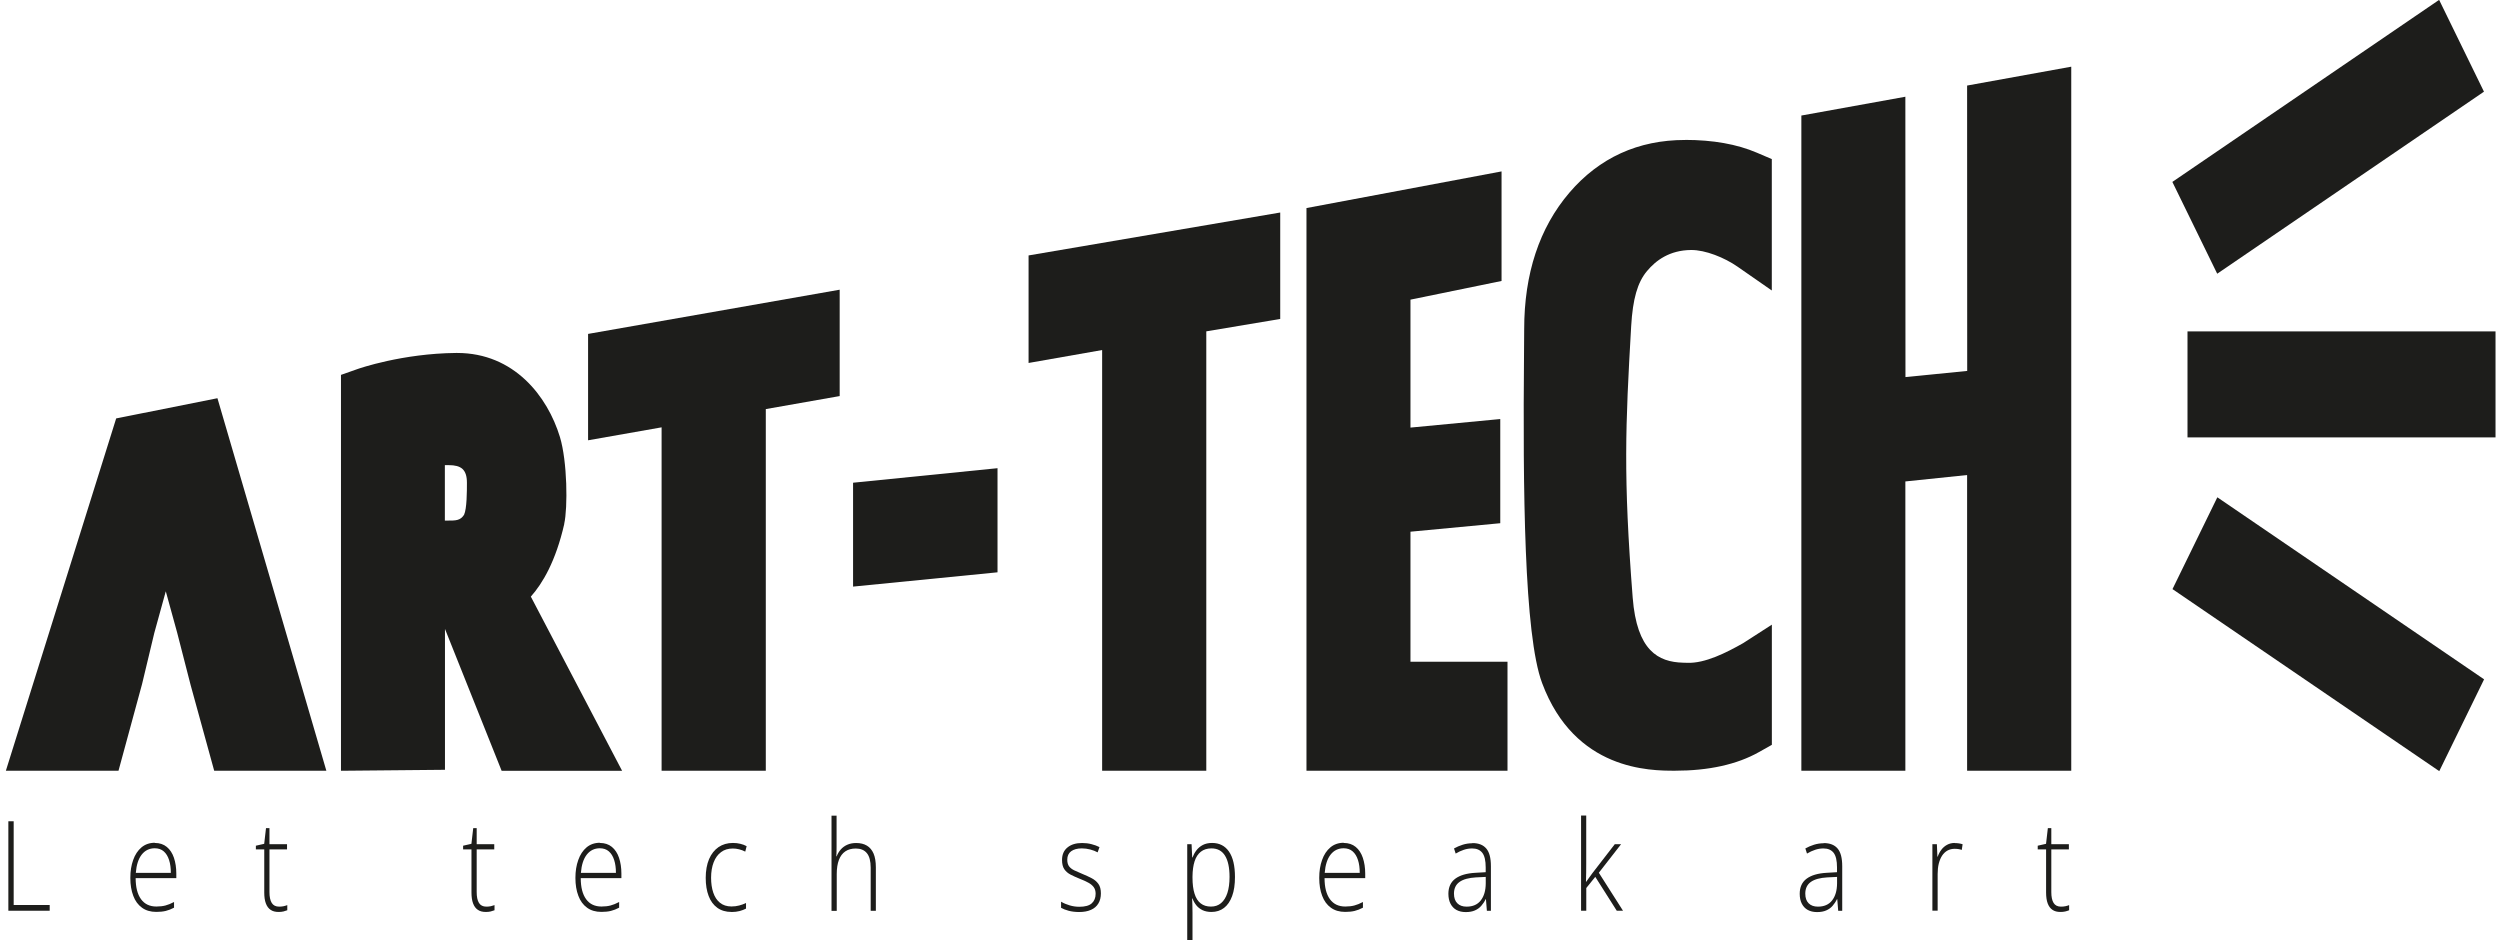 <svg width="234" height="88" viewBox="0 0 234 88" fill="none" xmlns="http://www.w3.org/2000/svg">
<g clip-path="url(#clip0_1517_1193)">
<path d="M233.581 31.02H204.75V40.942H233.581V31.02Z" fill="#1D1D1B"/>
<path d="M228.302 -0.012L203.333 17.027L207.531 25.62L232.499 8.581L228.302 -0.012Z" fill="#1D1D1B"/>
<path d="M207.543 46.547L203.345 55.14L228.314 72.179L232.511 63.586L207.543 46.547Z" fill="#1D1D1B"/>
<path d="M10.874 39.164L0.55 72.139H11.092L13.297 64.028L14.443 59.244L15.517 55.346L16.576 59.193L17.843 64.12L20.048 72.139H30.546L20.352 37.273L10.874 39.164Z" fill="#1D1D1B"/>
<path d="M52.81 49.03C53.149 47.527 53.105 43.2 52.409 40.902C51.248 37.09 48.115 33.037 42.786 33.037C42.757 33.037 42.723 33.037 42.694 33.037C37.66 33.083 33.607 34.489 33.438 34.552L31.915 35.089V72.144L41.649 72.053V58.867L46.954 72.15H58.231L49.686 55.843C50.784 54.614 52.022 52.528 52.815 49.041L52.81 49.03ZM43.704 45.183C43.704 45.955 43.704 47.618 43.434 48.19C43.076 48.727 42.679 48.727 41.891 48.727H41.639V43.537H42.002C43.163 43.537 43.704 43.943 43.704 45.189V45.183Z" fill="#1D1D1B"/>
<path d="M55.044 41.211L61.925 39.999V72.139H71.679V38.29L78.594 37.072V27.116L55.044 31.254V41.211Z" fill="#1D1D1B"/>
<path d="M79.847 54.906L93.368 53.568V43.823L79.847 45.183V54.906Z" fill="#1D1D1B"/>
<path d="M96.274 33.974L103.16 32.763V72.139H112.909V31.014L119.829 29.854V19.891L96.274 23.909V33.974Z" fill="#1D1D1B"/>
<path d="M132.02 49.767L140.425 48.973V39.222L132.02 40.022V28.047L140.545 26.298V16.044L122.286 19.474V72.139H141.102V61.936H132.02V49.767Z" fill="#1D1D1B"/>
<path d="M184.121 8.008L184.13 34.718L178.351 35.295L178.342 9.054L168.607 10.814V72.139H178.342V45.063L184.121 44.463V72.139H193.869V6.242L184.121 8.008Z" fill="#1D1D1B"/>
<path d="M157.722 13.101C153.336 13.101 149.69 14.764 146.89 18.039C144.085 21.326 142.664 25.618 142.664 30.808C142.664 31.311 142.659 32.071 142.649 33.031C142.538 45.778 142.649 59.415 144.342 63.937C147.407 72.139 154.458 72.139 156.774 72.139C159.932 72.139 162.577 71.556 164.628 70.401L165.846 69.715V58.467L163.158 60.199C161.605 61.079 159.589 62.108 157.925 62.039L157.534 62.028C155.212 61.965 153.205 60.913 152.819 55.929C151.934 44.572 152.137 39.936 152.678 30.528C152.828 27.973 153.268 26.43 154.163 25.367C154.99 24.378 156.267 23.418 158.283 23.4C159.623 23.389 161.407 24.109 162.626 24.955L165.841 27.19V14.89L164.434 14.289C162.582 13.495 160.324 13.095 157.717 13.095L157.722 13.101Z" fill="#1D1D1B"/>
<path d="M0.782 85.245V76.871H1.28V84.708H4.651V85.245H0.782Z" fill="#1D1D1B"/>
<path d="M14.492 78.9C14.941 78.9 15.314 79.026 15.613 79.272C15.913 79.518 16.136 79.861 16.281 80.289C16.426 80.724 16.503 81.215 16.503 81.775V82.193H12.697C12.697 83.05 12.867 83.707 13.2 84.165C13.534 84.622 14.013 84.851 14.637 84.851C14.965 84.851 15.246 84.816 15.488 84.753C15.729 84.691 15.995 84.582 16.29 84.428V84.959C16.034 85.096 15.773 85.199 15.517 85.262C15.26 85.325 14.961 85.354 14.627 85.354C14.095 85.354 13.645 85.222 13.287 84.959C12.925 84.696 12.654 84.331 12.475 83.85C12.291 83.37 12.199 82.816 12.199 82.176C12.199 81.535 12.286 80.993 12.465 80.495C12.639 79.998 12.9 79.603 13.239 79.318C13.578 79.032 13.998 78.883 14.496 78.883L14.492 78.9ZM14.487 79.398C13.984 79.398 13.573 79.598 13.263 79.992C12.954 80.387 12.77 80.958 12.712 81.701H15.991C15.991 81.244 15.937 80.844 15.826 80.501C15.715 80.152 15.55 79.884 15.328 79.689C15.106 79.495 14.825 79.398 14.482 79.398H14.487Z" fill="#1D1D1B"/>
<path d="M26.117 84.862C26.267 84.862 26.412 84.851 26.542 84.822C26.673 84.793 26.789 84.759 26.89 84.719V85.199C26.789 85.239 26.668 85.279 26.528 85.314C26.387 85.348 26.238 85.359 26.068 85.359C25.773 85.359 25.522 85.296 25.328 85.159C25.13 85.028 24.985 84.828 24.884 84.559C24.782 84.29 24.734 83.948 24.734 83.53V79.501H23.95V79.158L24.729 78.981L24.898 77.512H25.222V79.02H26.866V79.501H25.222V83.496C25.222 83.942 25.29 84.279 25.435 84.513C25.575 84.742 25.807 84.862 26.126 84.862H26.117Z" fill="#1D1D1B"/>
<path d="M45.513 84.862C45.663 84.862 45.808 84.851 45.938 84.822C46.069 84.793 46.185 84.759 46.287 84.719V85.199C46.185 85.239 46.064 85.279 45.924 85.314C45.784 85.348 45.634 85.359 45.465 85.359C45.17 85.359 44.918 85.296 44.725 85.159C44.526 85.028 44.381 84.828 44.28 84.559C44.178 84.29 44.13 83.948 44.13 83.53V79.501H43.347V79.158L44.125 78.981L44.294 77.512H44.618V79.02H46.263V79.501H44.618V83.496C44.618 83.942 44.686 84.279 44.831 84.513C44.971 84.742 45.203 84.862 45.523 84.862H45.513Z" fill="#1D1D1B"/>
<path d="M56.152 78.9C56.601 78.9 56.974 79.026 57.274 79.272C57.573 79.518 57.796 79.861 57.941 80.289C58.086 80.724 58.163 81.215 58.163 81.775V82.193H54.358C54.358 83.05 54.527 83.707 54.861 84.165C55.194 84.622 55.673 84.851 56.297 84.851C56.626 84.851 56.906 84.816 57.148 84.753C57.39 84.691 57.656 84.582 57.951 84.428V84.959C57.694 85.096 57.433 85.199 57.177 85.262C56.92 85.325 56.621 85.354 56.287 85.354C55.755 85.354 55.305 85.222 54.947 84.959C54.585 84.696 54.314 84.331 54.135 83.85C53.951 83.37 53.859 82.816 53.859 82.176C53.859 81.535 53.947 80.993 54.126 80.495C54.3 79.998 54.561 79.603 54.899 79.318C55.238 79.032 55.658 78.883 56.157 78.883L56.152 78.9ZM56.147 79.398C55.644 79.398 55.233 79.598 54.923 79.992C54.614 80.387 54.43 80.958 54.372 81.701H57.651C57.651 81.244 57.597 80.844 57.486 80.501C57.375 80.152 57.211 79.884 56.988 79.689C56.766 79.495 56.485 79.398 56.142 79.398H56.147Z" fill="#1D1D1B"/>
<path d="M68.468 85.359C67.946 85.359 67.501 85.228 67.143 84.971C66.785 84.713 66.51 84.342 66.331 83.868C66.147 83.387 66.055 82.822 66.055 82.164C66.055 81.507 66.162 80.895 66.37 80.409C66.578 79.924 66.877 79.552 67.255 79.289C67.637 79.032 68.082 78.9 68.599 78.9C68.85 78.9 69.087 78.929 69.3 78.981C69.518 79.032 69.711 79.106 69.885 79.203L69.755 79.712C69.576 79.615 69.382 79.546 69.179 79.495C68.976 79.444 68.778 79.421 68.594 79.421C68.159 79.421 67.791 79.529 67.492 79.758C67.187 79.981 66.96 80.301 66.8 80.707C66.64 81.118 66.558 81.604 66.558 82.159C66.558 82.684 66.626 83.147 66.761 83.547C66.897 83.953 67.105 84.268 67.385 84.496C67.666 84.725 68.028 84.845 68.463 84.845C68.72 84.845 68.962 84.816 69.194 84.753C69.426 84.691 69.634 84.616 69.827 84.519V85.045C69.658 85.136 69.46 85.211 69.232 85.274C69.01 85.331 68.754 85.365 68.463 85.365L68.468 85.359Z" fill="#1D1D1B"/>
<path d="M78.304 76.334V79.243C78.304 79.409 78.304 79.569 78.299 79.712C78.295 79.855 78.285 80.004 78.28 80.152H78.314C78.401 79.918 78.527 79.706 78.691 79.518C78.856 79.329 79.054 79.181 79.296 79.072C79.537 78.963 79.813 78.906 80.132 78.906C80.534 78.906 80.867 78.986 81.143 79.152C81.414 79.312 81.622 79.564 81.767 79.895C81.907 80.227 81.98 80.655 81.98 81.181V85.251H81.496V81.215C81.496 80.598 81.375 80.141 81.138 79.855C80.901 79.564 80.553 79.421 80.098 79.421C79.712 79.421 79.383 79.512 79.121 79.689C78.856 79.867 78.657 80.135 78.522 80.49C78.386 80.844 78.319 81.29 78.319 81.827V85.256H77.83V76.346H78.319L78.304 76.334Z" fill="#1D1D1B"/>
<path d="M103.044 83.616C103.044 83.987 102.967 84.302 102.807 84.565C102.652 84.828 102.42 85.028 102.12 85.159C101.821 85.296 101.448 85.365 101.013 85.365C100.646 85.365 100.322 85.325 100.036 85.251C99.751 85.176 99.509 85.079 99.316 84.971V84.399C99.558 84.542 99.828 84.656 100.118 84.742C100.409 84.828 100.713 84.874 101.023 84.874C101.564 84.874 101.956 84.765 102.193 84.548C102.43 84.331 102.551 84.033 102.551 83.656C102.551 83.41 102.493 83.204 102.372 83.039C102.256 82.879 102.087 82.736 101.864 82.616C101.647 82.496 101.381 82.376 101.071 82.256C100.747 82.124 100.462 81.998 100.21 81.867C99.959 81.736 99.765 81.57 99.62 81.358C99.475 81.147 99.407 80.855 99.407 80.49C99.407 79.987 99.577 79.598 99.915 79.323C100.254 79.043 100.708 78.906 101.284 78.906C101.598 78.906 101.893 78.941 102.169 79.015C102.44 79.083 102.691 79.175 102.913 79.289L102.739 79.781C102.541 79.672 102.309 79.581 102.048 79.512C101.787 79.444 101.526 79.409 101.264 79.409C100.834 79.409 100.5 79.501 100.259 79.678C100.017 79.855 99.896 80.124 99.896 80.467C99.896 80.735 99.954 80.941 100.07 81.095C100.186 81.244 100.351 81.37 100.568 81.473C100.786 81.576 101.042 81.684 101.337 81.81C101.642 81.936 101.927 82.067 102.188 82.204C102.449 82.341 102.657 82.519 102.812 82.736C102.967 82.953 103.044 83.25 103.044 83.622V83.616Z" fill="#1D1D1B"/>
<path d="M113.455 78.9C114.132 78.9 114.66 79.169 115.032 79.706C115.404 80.244 115.593 81.038 115.593 82.09C115.593 82.793 115.506 83.387 115.327 83.873C115.148 84.359 114.897 84.731 114.568 84.982C114.239 85.234 113.847 85.359 113.388 85.359C113.073 85.359 112.798 85.302 112.561 85.194C112.329 85.079 112.13 84.931 111.976 84.736C111.821 84.542 111.7 84.331 111.618 84.096H111.584C111.594 84.313 111.603 84.542 111.608 84.776C111.613 85.011 111.618 85.239 111.618 85.445V88H111.125V79.02H111.531L111.589 80.261H111.618C111.705 80.026 111.826 79.798 111.985 79.592C112.145 79.381 112.343 79.215 112.585 79.089C112.827 78.963 113.117 78.9 113.451 78.9H113.455ZM113.393 79.409C112.996 79.409 112.667 79.512 112.401 79.718C112.14 79.924 111.942 80.221 111.816 80.609C111.69 80.998 111.623 81.478 111.618 82.044V82.141C111.618 82.747 111.681 83.256 111.811 83.656C111.937 84.062 112.13 84.359 112.387 84.559C112.643 84.759 112.962 84.856 113.344 84.856C113.726 84.856 114.036 84.748 114.292 84.531C114.548 84.313 114.747 83.999 114.882 83.587C115.017 83.176 115.085 82.673 115.085 82.084C115.085 81.21 114.945 80.547 114.66 80.089C114.374 79.632 113.954 79.409 113.388 79.409H113.393Z" fill="#1D1D1B"/>
<path d="M125.772 78.9C126.222 78.9 126.594 79.026 126.894 79.272C127.194 79.518 127.416 79.861 127.561 80.289C127.706 80.724 127.784 81.215 127.784 81.775V82.193H123.978C123.978 83.05 124.147 83.707 124.481 84.165C124.815 84.622 125.293 84.851 125.917 84.851C126.246 84.851 126.527 84.816 126.768 84.753C127.01 84.691 127.276 84.582 127.571 84.428V84.959C127.315 85.096 127.054 85.199 126.797 85.262C126.541 85.325 126.241 85.354 125.908 85.354C125.376 85.354 124.926 85.222 124.568 84.959C124.205 84.696 123.935 84.331 123.756 83.85C123.572 83.37 123.48 82.816 123.48 82.176C123.48 81.535 123.567 80.993 123.746 80.495C123.92 79.998 124.181 79.603 124.52 79.318C124.858 79.032 125.279 78.883 125.777 78.883L125.772 78.9ZM125.767 79.398C125.264 79.398 124.853 79.598 124.544 79.992C124.234 80.387 124.051 80.958 123.993 81.701H127.271C127.271 81.244 127.218 80.844 127.107 80.501C126.996 80.152 126.831 79.884 126.609 79.689C126.386 79.495 126.106 79.398 125.763 79.398H125.767Z" fill="#1D1D1B"/>
<path d="M137.818 78.912C138.398 78.912 138.829 79.083 139.119 79.426C139.409 79.769 139.549 80.318 139.549 81.073V85.251H139.172L139.085 84.165H139.056C138.945 84.399 138.805 84.605 138.645 84.788C138.485 84.971 138.287 85.114 138.05 85.216C137.818 85.319 137.533 85.371 137.194 85.371C136.856 85.371 136.566 85.302 136.324 85.171C136.082 85.039 135.898 84.839 135.768 84.588C135.637 84.336 135.569 84.022 135.569 83.656C135.569 83.039 135.787 82.564 136.217 82.244C136.653 81.924 137.272 81.741 138.084 81.695L139.061 81.638V81.187C139.061 80.547 138.954 80.095 138.742 79.821C138.529 79.552 138.215 79.415 137.799 79.415C137.528 79.415 137.267 79.455 137.015 79.541C136.764 79.621 136.512 79.741 136.251 79.895L136.096 79.415C136.348 79.272 136.619 79.158 136.909 79.066C137.199 78.975 137.499 78.929 137.818 78.929V78.912ZM139.061 82.079L138.142 82.124C137.475 82.164 136.962 82.301 136.614 82.547C136.266 82.793 136.092 83.159 136.092 83.645C136.092 84.039 136.198 84.342 136.406 84.548C136.614 84.759 136.904 84.862 137.276 84.862C137.857 84.862 138.297 84.668 138.601 84.279C138.906 83.89 139.061 83.359 139.066 82.684V82.073L139.061 82.079Z" fill="#1D1D1B"/>
<path d="M148.471 76.334V80.832C148.471 81.112 148.471 81.393 148.466 81.684C148.462 81.976 148.457 82.261 148.447 82.547H148.457C148.549 82.416 148.65 82.278 148.752 82.136C148.853 81.993 148.955 81.856 149.056 81.718L151.141 79.02H151.731L149.651 81.69L151.914 85.245H151.329L149.318 82.073L148.476 83.119V85.245H147.988V76.334H148.476H148.471Z" fill="#1D1D1B"/>
<path d="M170.701 78.912C171.282 78.912 171.712 79.083 172.002 79.426C172.292 79.769 172.432 80.318 172.432 81.073V85.251H172.055L171.968 84.165H171.939C171.828 84.399 171.688 84.605 171.528 84.788C171.369 84.971 171.17 85.114 170.933 85.216C170.701 85.319 170.416 85.371 170.077 85.371C169.739 85.371 169.449 85.302 169.207 85.171C168.965 85.039 168.781 84.839 168.651 84.588C168.52 84.336 168.453 84.022 168.453 83.656C168.453 83.039 168.67 82.564 169.101 82.244C169.536 81.924 170.155 81.741 170.967 81.695L171.944 81.638V81.187C171.944 80.547 171.838 80.095 171.625 79.821C171.412 79.552 171.098 79.415 170.682 79.415C170.411 79.415 170.15 79.455 169.899 79.541C169.647 79.621 169.396 79.741 169.134 79.895L168.98 79.415C169.231 79.272 169.502 79.158 169.792 79.066C170.082 78.975 170.382 78.929 170.701 78.929V78.912ZM171.944 82.079L171.025 82.124C170.358 82.164 169.845 82.301 169.497 82.547C169.149 82.793 168.975 83.159 168.975 83.645C168.975 84.039 169.081 84.342 169.289 84.548C169.497 84.759 169.787 84.862 170.16 84.862C170.74 84.862 171.18 84.668 171.485 84.279C171.789 83.89 171.944 83.359 171.949 82.684V82.073L171.944 82.079Z" fill="#1D1D1B"/>
<path d="M182.965 78.912C183.105 78.912 183.236 78.923 183.356 78.941C183.477 78.958 183.593 78.986 183.7 79.02L183.622 79.552C183.516 79.518 183.41 79.489 183.298 79.472C183.187 79.455 183.071 79.449 182.945 79.449C182.699 79.449 182.476 79.506 182.278 79.615C182.085 79.724 181.915 79.884 181.78 80.089C181.645 80.295 181.543 80.547 181.47 80.832C181.398 81.124 181.364 81.45 181.364 81.804V85.239H180.871V79.015H181.292L181.34 80.186H181.369C181.451 79.947 181.562 79.729 181.712 79.535C181.857 79.341 182.036 79.186 182.249 79.072C182.457 78.958 182.699 78.9 182.965 78.9V78.912Z" fill="#1D1D1B"/>
<path d="M192.897 84.862C193.047 84.862 193.192 84.851 193.323 84.822C193.454 84.793 193.57 84.759 193.671 84.719V85.199C193.57 85.239 193.449 85.279 193.308 85.314C193.168 85.348 193.018 85.359 192.849 85.359C192.554 85.359 192.303 85.296 192.109 85.159C191.911 85.028 191.766 84.828 191.664 84.559C191.563 84.29 191.514 83.948 191.514 83.53V79.501H190.731V79.158L191.51 78.981L191.679 77.512H192.003V79.02H193.647V79.501H192.003V83.496C192.003 83.942 192.071 84.279 192.216 84.513C192.356 84.742 192.588 84.862 192.907 84.862H192.897Z" fill="#1D1D1B"/>
</g>
<defs>
<clipPath id="clip0_1517_1193">
<rect width="233.031" height="88" fill="white" transform="translate(0.55)"/>
</clipPath>
</defs>
</svg>
